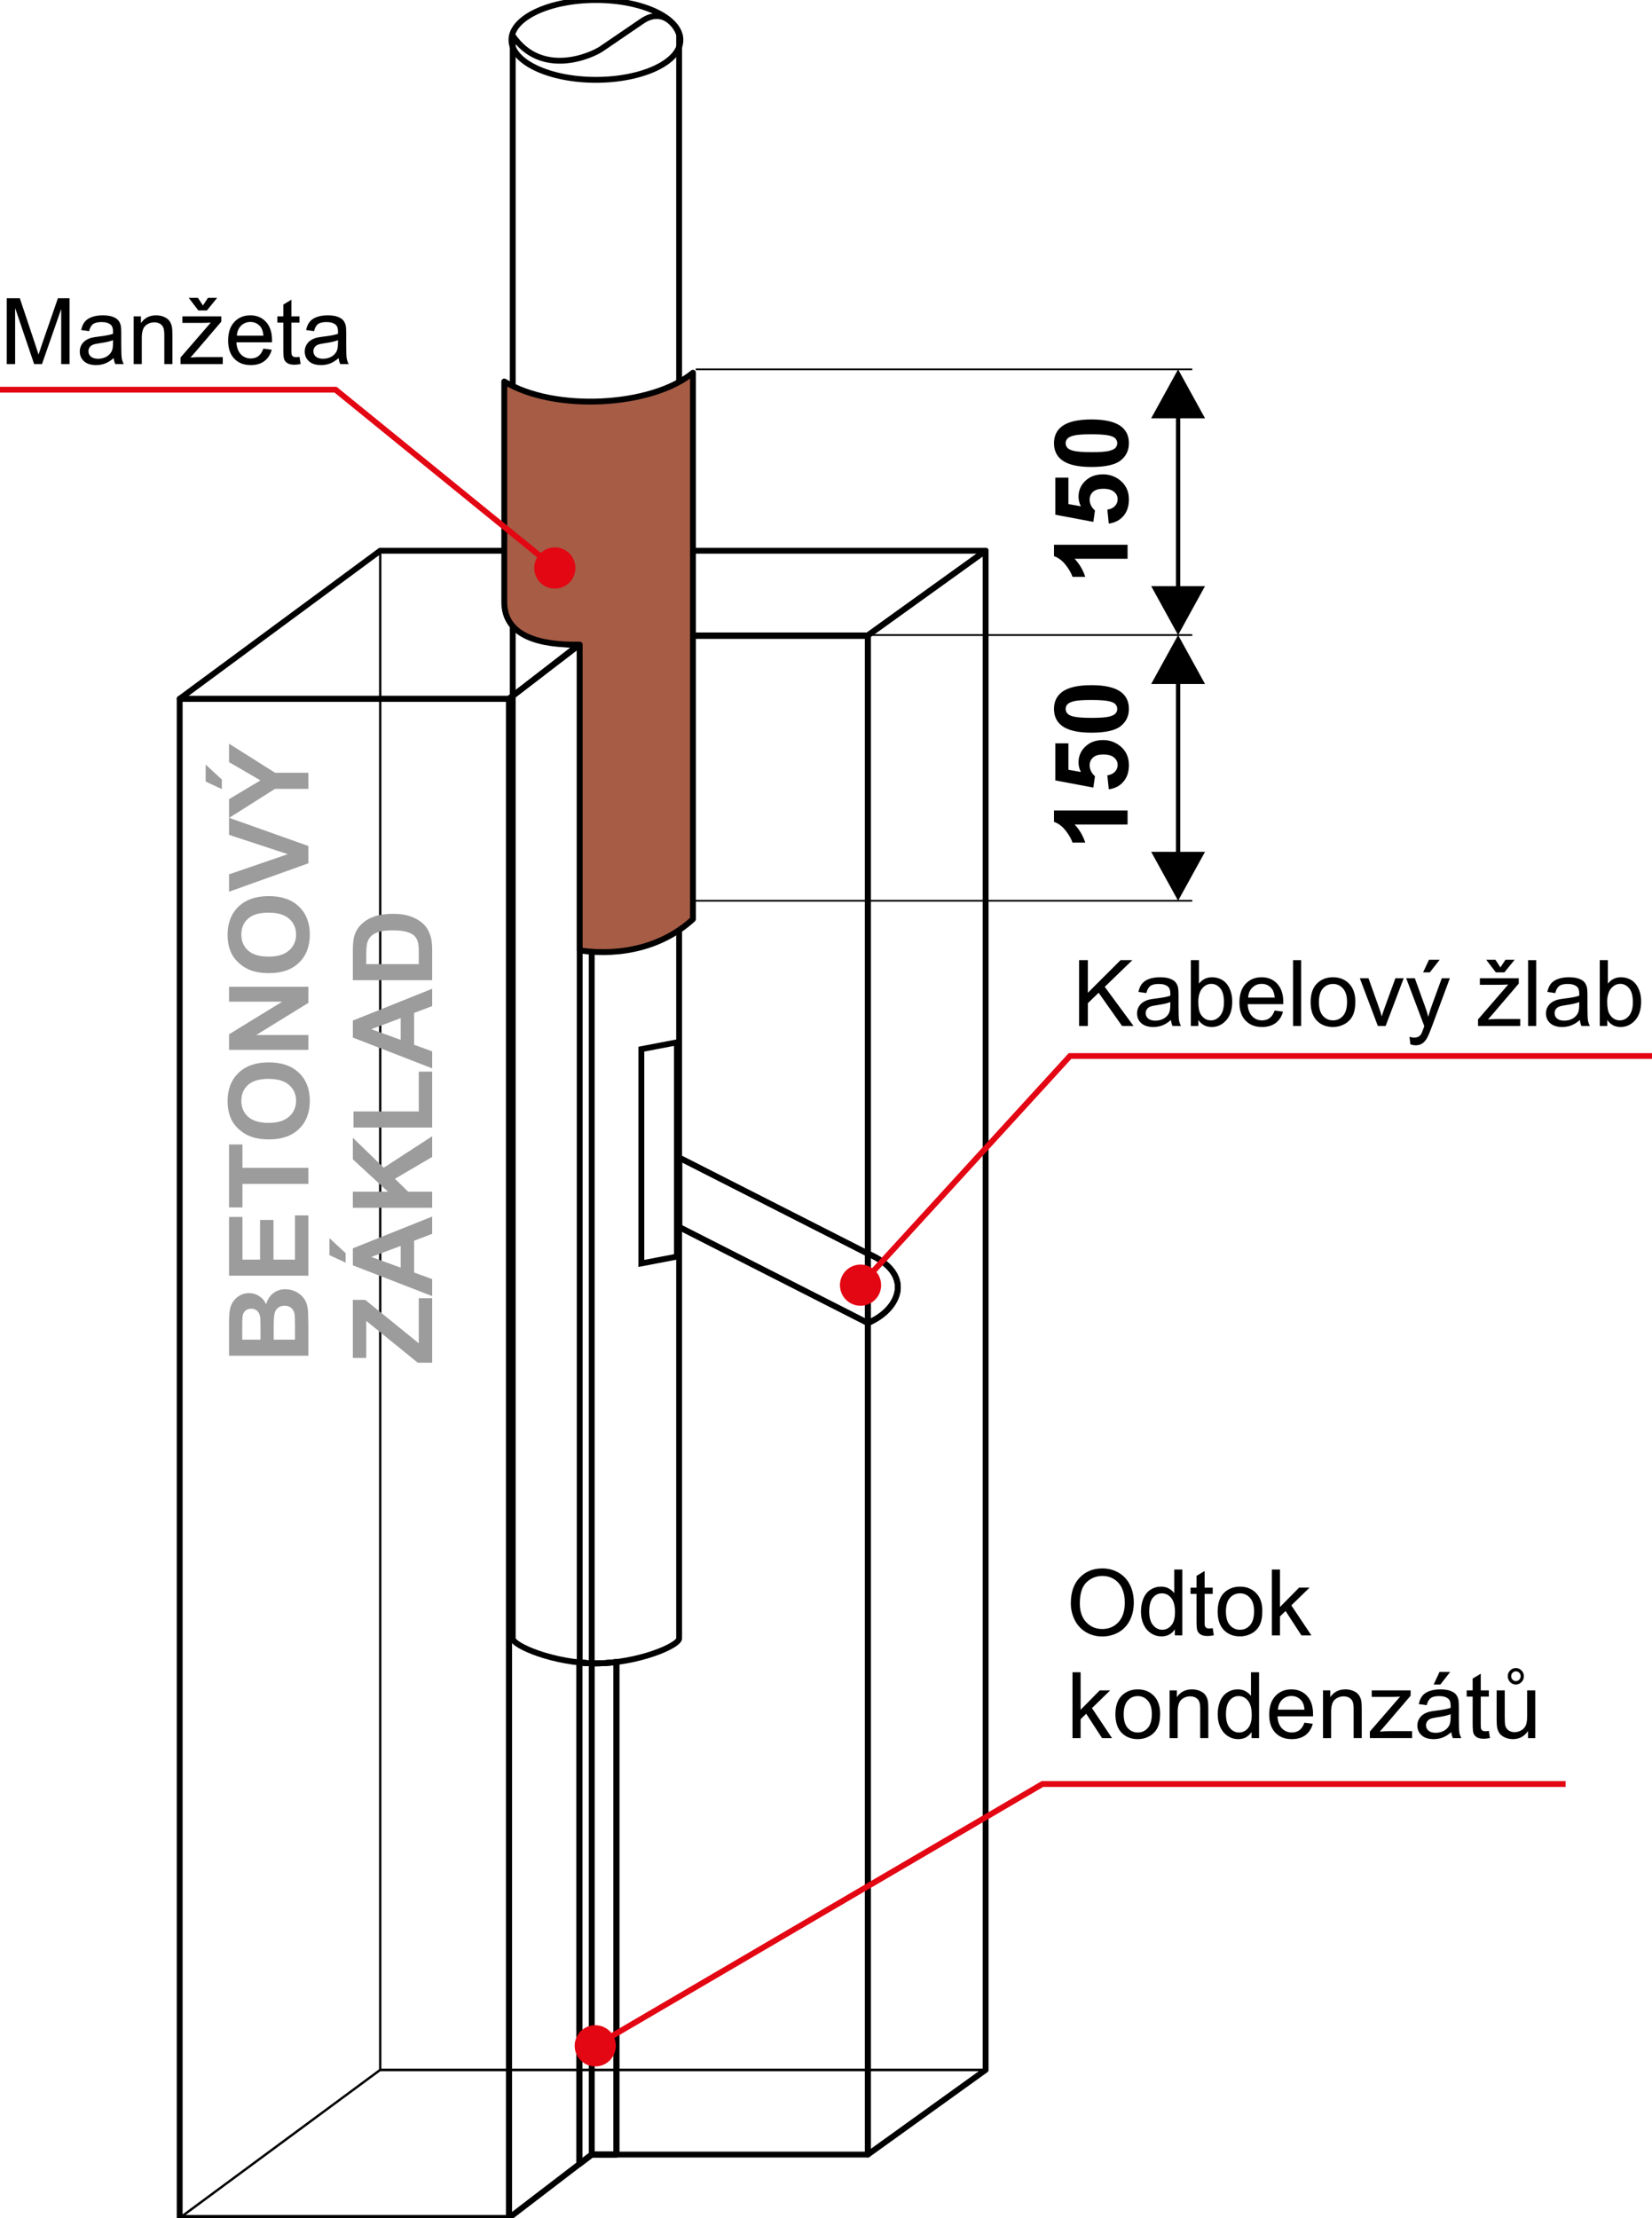<?xml version="1.0" encoding="utf-8"?>
<!-- Generator: Adobe Illustrator 16.0.0, SVG Export Plug-In . SVG Version: 6.00 Build 0)  -->
<!DOCTYPE svg PUBLIC "-//W3C//DTD SVG 1.1//EN" "http://www.w3.org/Graphics/SVG/1.1/DTD/svg11.dtd">
<svg version="1.1" id="Vrstva_1" xmlns="http://www.w3.org/2000/svg" xmlns:xlink="http://www.w3.org/1999/xlink" x="0px" y="0px"
	 width="400px" height="537px" viewBox="0 0 400 537" enable-background="new 0 0 400 537" xml:space="preserve">
<ellipse fill="none" stroke="#000000" stroke-width="1.417" stroke-linecap="round" stroke-linejoin="round" stroke-miterlimit="22.926" cx="144.294" cy="9.666" rx="20.457" ry="9.666"/>
<rect x="92.063" y="133.324" fill="none" stroke="#000000" stroke-width="0.567" stroke-linecap="round" stroke-linejoin="round" stroke-miterlimit="22.926" width="146.59" height="367.775"/>
<polygon fill="none" stroke="#000000" stroke-width="0.567" stroke-linecap="round" stroke-linejoin="round" stroke-miterlimit="22.926" points="
	92.063,501.1 238.653,501.1 210.131,521.604 143.271,521.604 123.238,536.947 43.507,536.947 "/>
<rect x="143.271" y="153.955" fill="none" stroke="#000000" stroke-width="1.417" stroke-linecap="round" stroke-linejoin="round" stroke-miterlimit="22.926" width="66.859" height="367.648"/>
<g>
	<defs>
		<path id="SVGID_1_" d="M124.148,8.643v388.001c0,1.777,10.073,6.039,20.146,6.039c10.074,0,20.146-4.262,20.146-6.039V8.643
			c0-1.307-3.409-7.315-8.969-3.526l-9.811,6.688C143.112,13.542,131.111,18.772,124.148,8.643"/>
	</defs>
	<clipPath id="SVGID_2_">
		<use xlink:href="#SVGID_1_"  overflow="visible"/>
	</clipPath>
</g>
<path fill="none" stroke="#000000" stroke-width="1.417" stroke-linecap="round" stroke-linejoin="round" stroke-miterlimit="22.926" d="
	M155.471,5.117l-9.811,6.688c-2.548,1.736-14.549,6.966-21.512-3.163v388.001c0,1.777,10.073,6.039,20.146,6.039
	c10.074,0,20.146-4.262,20.146-6.039V8.643C164.44,7.336,161.031,1.328,155.471,5.117z"/>
<polygon fill="none" stroke="#000000" stroke-width="1.417" stroke-miterlimit="22.926" points="163.899,252.343 155.294,253.99 
	155.294,305.863 163.899,304.215 "/>
<rect x="43.507" y="169.171" fill="none" stroke="#000000" stroke-width="1.417" stroke-linecap="round" stroke-linejoin="round" stroke-miterlimit="22.926" width="79.731" height="367.776"/>
<path fill="none" stroke="#000000" stroke-width="1.417" stroke-linecap="round" stroke-linejoin="round" stroke-miterlimit="22.926" d="
	M143.271,521.604V402.67c-0.976-0.027-1.948-0.092-2.909-0.189V156.055l-17.125,13.116v367.776L143.271,521.604z"/>
<path fill="none" stroke="#000000" stroke-width="1.417" stroke-linecap="round" stroke-linejoin="round" stroke-miterlimit="22.926" d="
	M140.294,523.885l2.978-2.281h5.988V402.365c-1.624,0.203-3.294,0.318-4.965,0.318c-1.342,0-2.683-0.074-4-0.209V523.885z"/>
<polygon fill="none" stroke="#000000" stroke-width="1.417" stroke-linecap="round" stroke-linejoin="round" stroke-miterlimit="22.926" points="
	210.131,521.604 238.653,501.1 238.653,133.324 210.131,153.826 "/>
<path fill="none" stroke="#000000" stroke-width="1.417" stroke-linecap="round" stroke-linejoin="round" stroke-miterlimit="22.926" d="
	M164.44,133.324h74.213l-28.522,20.501H164.44V133.324z M92.063,133.324h32.085v12.448c0,8.618,8.021,9.712,15.728,10.508
	l-16.638,12.891H43.507L92.063,133.324z"/>
<path fill="none" stroke="#000000" stroke-width="1.417" stroke-miterlimit="22.926" d="M164.455,280.262l45.676,23.225
	c11.366,4.863,7.834,13.514,0,16.803l-45.676-23.225V280.262z"/>
<path fill="none" stroke="#000000" stroke-width="1.417" stroke-linecap="round" stroke-linejoin="round" stroke-miterlimit="22.926" d="
	M140.294,523.885l2.978-2.281h5.988V402.365c-1.624,0.203-3.294,0.318-4.965,0.318c-1.342,0-2.683-0.074-4-0.209V523.885z"/>
<path fill="none" stroke="#000000" stroke-width="1.417" stroke-miterlimit="22.926" d="M164.455,280.262l45.676,23.225
	c11.366,4.863,7.834,13.514,0,16.803l-45.676-23.225V280.262z"/>
<path fill-rule="evenodd" clip-rule="evenodd" fill="#A65C45" d="M122.102,92.354c12.039,7.367,35.607,6.162,45.688-2.125v132.284
	c-7.087,6.527-17.1,9.054-27.427,7.583v-74.042c-9.486,0.203-18.261-1.973-18.261-10.282V92.354z"/>
<path fill="none" stroke="#000000" stroke-width="1.417" stroke-linecap="round" stroke-linejoin="round" stroke-miterlimit="22.926" d="
	M122.102,92.354c12.039,7.367,35.607,6.162,45.688-2.125v132.284c-7.087,6.527-17.1,9.054-27.427,7.583v-74.042
	c-9.486,0.203-18.261-1.973-18.261-10.282V92.354z"/>
<path fill="#E30613" d="M0,93.641h81.251v1.402H0V93.641z M81.251,93.641h0.25l0.192,0.157L81.251,93.641z M81.694,93.798
	l53.087,43.167l-0.884,1.088L80.81,94.886l0.442-1.245L81.694,93.798z M131.192,141.379l-0.195-0.167l-0.184-0.174l-0.172-0.182
	l-0.162-0.188l-0.152-0.194l-0.14-0.202l-0.13-0.207l-0.118-0.212l-0.109-0.218l-0.098-0.221l-0.086-0.225l-0.075-0.229
	l-0.064-0.232l-0.052-0.233l-0.042-0.237l-0.03-0.238l-0.02-0.238l-0.007-0.24l0.004-0.241l0.016-0.239l0.026-0.239l0.038-0.238
	l0.051-0.235l0.062-0.235l0.074-0.232l0.084-0.229l0.097-0.226l0.109-0.222l0.121-0.218l0.132-0.213l0.145-0.209l0.157-0.203
	l0.167-0.193l0.174-0.185l0.182-0.173l0.188-0.163l0.196-0.151l0.201-0.141l0.208-0.13l0.213-0.119l0.217-0.108l0.221-0.097
	l0.225-0.086l0.229-0.075l0.231-0.064l0.234-0.053l0.235-0.041l0.238-0.03l0.239-0.02l0.239-0.006l0.24,0.003l0.239,0.015
	l0.239,0.027l0.238,0.039l0.237,0.05l0.234,0.062l0.232,0.074l0.229,0.084l0.226,0.097l0.223,0.108l0.218,0.121l0.213,0.131
	l0.208,0.144l0.203,0.157l0.194,0.167l0.184,0.174l0.172,0.181l0.163,0.19l0.152,0.194l0.14,0.2l0.13,0.208l0.119,0.213l0.108,0.216
	l0.098,0.223l0.085,0.225l0.075,0.228l0.064,0.231l0.052,0.234l0.042,0.237l0.03,0.238l0.019,0.238l0.007,0.241l-0.003,0.239
	l-0.016,0.24l-0.027,0.238l-0.037,0.238l-0.051,0.237l-0.062,0.234l-0.073,0.233l-0.085,0.228l-0.097,0.226l-0.108,0.222
	l-0.121,0.219l-0.133,0.214l-0.144,0.208l-0.157,0.203l-0.167,0.194l-0.174,0.185l-0.183,0.173l-0.188,0.162l-0.196,0.152
	l-0.2,0.141l-0.208,0.129l-0.212,0.12l-0.218,0.107l-0.221,0.097l-0.225,0.087l-0.229,0.075l-0.231,0.064l-0.234,0.052l-0.235,0.042
	l-0.238,0.029l-0.239,0.019l-0.239,0.007l-0.241-0.003l-0.239-0.016l-0.239-0.027l-0.238-0.039l-0.237-0.049l-0.234-0.062
	l-0.232-0.074l-0.228-0.085l-0.226-0.096l-0.222-0.109l-0.219-0.121l-0.212-0.132l-0.208-0.145L131.192,141.379z"/>
<path d="M1.638,88.141V72.199H4.8l3.77,11.285c0.349,1.05,0.602,1.836,0.761,2.36c0.181-0.58,0.467-1.433,0.853-2.557l3.838-11.088
	h2.824v15.942h-2.027V74.805l-4.653,13.336h-1.9L3.665,74.56v13.582H1.638z"/>
<path d="M27.377,82.353c-0.711,0.29-1.781,0.534-3.206,0.734c-0.81,0.116-1.381,0.245-1.714,0.39
	c-0.333,0.145-0.59,0.355-0.771,0.63c-0.183,0.279-0.274,0.586-0.274,0.928c0,0.516,0.196,0.951,0.593,1.295
	c0.396,0.346,0.976,0.52,1.737,0.52c0.752,0,1.424-0.163,2.015-0.493c0.585-0.328,1.02-0.775,1.295-1.343
	c0.211-0.442,0.315-1.092,0.315-1.949L27.377,82.353z M27.533,86.694c-0.728,0.62-1.429,1.055-2.1,1.311
	c-0.671,0.255-1.393,0.382-2.164,0.382c-1.27,0-2.246-0.308-2.928-0.928c-0.682-0.616-1.024-1.406-1.024-2.368
	c0-0.564,0.129-1.08,0.385-1.547c0.26-0.467,0.598-0.838,1.013-1.12c0.419-0.283,0.887-0.498,1.41-0.643
	c0.387-0.101,0.969-0.197,1.745-0.294c1.581-0.186,2.75-0.412,3.496-0.671c0.007-0.267,0.011-0.438,0.011-0.509
	c0-0.793-0.186-1.354-0.557-1.68c-0.501-0.442-1.247-0.661-2.233-0.661c-0.924,0-1.606,0.163-2.045,0.485
	c-0.441,0.324-0.765,0.896-0.975,1.718l-1.916-0.267c0.175-0.82,0.46-1.483,0.861-1.988c0.4-0.505,0.98-0.891,1.736-1.166
	c0.754-0.271,1.633-0.408,2.629-0.408c0.987,0,1.792,0.116,2.412,0.349c0.615,0.233,1.071,0.523,1.361,0.876
	c0.289,0.353,0.493,0.797,0.612,1.336c0.063,0.333,0.096,0.935,0.096,1.8v2.597c0,1.814,0.041,2.962,0.123,3.447
	c0.078,0.487,0.242,0.951,0.479,1.396h-2.048C27.715,87.729,27.589,87.247,27.533,86.694z"/>
<path d="M32.369,88.141V76.585h1.759v1.641c0.846-1.258,2.07-1.886,3.67-1.886c0.698,0,1.336,0.127,1.918,0.375
	c0.583,0.248,1.021,0.579,1.311,0.983c0.289,0.405,0.493,0.887,0.608,1.444c0.07,0.362,0.108,0.998,0.108,1.902v7.096h-1.959V81.12
	c0-0.798-0.075-1.395-0.227-1.788c-0.151-0.394-0.423-0.709-0.808-0.947c-0.387-0.233-0.843-0.353-1.363-0.353
	c-0.831,0-1.547,0.263-2.152,0.795c-0.604,0.526-0.905,1.532-0.905,3.009v6.305H32.369z"/>
<path d="M49.138,73.958l1.214-1.848h2.227l-2.482,3.051h-2.072l-2.327-3.051h2.228L49.138,73.958z M43.716,88.141v-1.596
	l7.318-8.445c-0.831,0.043-1.562,0.066-2.194,0.066h-4.68v-1.582h9.419v1.288l-6.265,7.325l-1.198,1.363
	c0.88-0.075,1.703-0.112,2.471-0.112h5.348v1.692H43.716z"/>
<path d="M57.353,81.262h6.435c-0.086-0.973-0.333-1.7-0.738-2.187c-0.62-0.752-1.429-1.132-2.419-1.132
	c-0.897,0-1.651,0.301-2.264,0.902C57.758,79.447,57.421,80.252,57.353,81.262 M63.766,84.401l2.026,0.267
	c-0.315,1.177-0.906,2.092-1.766,2.742c-0.861,0.65-1.959,0.976-3.299,0.976c-1.685,0-3.021-0.52-4.008-1.558
	c-0.987-1.037-1.481-2.494-1.481-4.368c0-1.938,0.498-3.443,1.496-4.512c0.999-1.074,2.294-1.608,3.886-1.608
	c1.54,0,2.797,0.524,3.773,1.574c0.976,1.049,1.467,2.527,1.467,4.431c0,0.115-0.005,0.289-0.012,0.52h-8.605
	c0.075,1.266,0.43,2.237,1.076,2.909c0.642,0.673,1.447,1.01,2.409,1.01c0.715,0,1.329-0.189,1.833-0.568
	C63.068,85.837,63.469,85.232,63.766,84.401z"/>
<path d="M72.521,86.395l0.267,1.729c-0.55,0.115-1.044,0.174-1.474,0.174c-0.709,0-1.257-0.11-1.651-0.337
	c-0.389-0.227-0.665-0.52-0.824-0.888c-0.159-0.367-0.237-1.139-0.237-2.314v-6.657h-1.448v-1.515h1.448v-2.857l1.959-1.176v4.033
	h1.959v1.515h-1.959v6.768c0,0.561,0.033,0.92,0.104,1.08c0.066,0.159,0.178,0.285,0.333,0.381c0.156,0.093,0.378,0.142,0.668,0.142
	C71.881,86.472,72.168,86.446,72.521,86.395"/>
<path d="M81.846,82.353c-0.713,0.29-1.782,0.534-3.208,0.734c-0.809,0.116-1.38,0.245-1.714,0.39s-0.591,0.355-0.772,0.63
	c-0.183,0.279-0.274,0.586-0.274,0.928c0,0.516,0.196,0.951,0.593,1.295c0.397,0.346,0.976,0.52,1.737,0.52
	c0.752,0,1.425-0.163,2.015-0.493c0.586-0.328,1.02-0.775,1.295-1.343c0.211-0.442,0.315-1.092,0.315-1.949L81.846,82.353z
	 M82,86.694c-0.727,0.62-1.429,1.055-2.099,1.311c-0.672,0.255-1.393,0.382-2.164,0.382c-1.27,0-2.246-0.308-2.928-0.928
	c-0.683-0.616-1.024-1.406-1.024-2.368c0-0.564,0.129-1.08,0.385-1.547c0.261-0.467,0.598-0.838,1.014-1.12
	c0.419-0.283,0.887-0.498,1.411-0.643c0.386-0.101,0.968-0.197,1.743-0.294c1.582-0.186,2.751-0.412,3.496-0.671
	c0.007-0.267,0.012-0.438,0.012-0.509c0-0.793-0.186-1.354-0.557-1.68c-0.501-0.442-1.248-0.661-2.235-0.661
	c-0.924,0-1.606,0.163-2.045,0.485c-0.441,0.324-0.765,0.896-0.975,1.718l-1.916-0.267c0.175-0.82,0.46-1.483,0.861-1.988
	c0.401-0.505,0.979-0.891,1.737-1.166c0.754-0.271,1.633-0.408,2.627-0.408c0.987,0,1.792,0.116,2.413,0.349
	c0.615,0.233,1.072,0.523,1.361,0.876c0.289,0.353,0.493,0.797,0.612,1.336c0.063,0.333,0.097,0.935,0.097,1.8v2.597
	c0,1.814,0.04,2.962,0.122,3.447c0.079,0.487,0.241,0.951,0.479,1.396H82.38C82.183,87.729,82.056,87.247,82,86.694z"/>
<path fill="#E30613" d="M400,256.355H259.077v-1.402H400V256.355z M258.561,255.181l0.208-0.229h0.309L258.561,255.181z
	 M259.597,256.128L208.879,311.6l-1.034-0.945l50.716-55.473l0.517-0.229L259.597,256.128z M204.683,307.762l0.176-0.184
	l0.184-0.174l0.191-0.162l0.198-0.152l0.203-0.137l0.21-0.129l0.215-0.121l0.218-0.105l0.222-0.096l0.228-0.084l0.229-0.072
	l0.234-0.063l0.231-0.049l0.237-0.041l0.239-0.025l0.239-0.018l0.241-0.006l0.236,0.008l0.242,0.018l0.236,0.025l0.237,0.045
	l0.236,0.051l0.232,0.064l0.231,0.072l0.228,0.088l0.225,0.098l0.22,0.109l0.215,0.121l0.21,0.135l0.206,0.145l0.2,0.156
	l0.193,0.168l0.184,0.176l0.174,0.188l0.164,0.189l0.15,0.199l0.14,0.203l0.131,0.209l0.115,0.213l0.106,0.223l0.097,0.223
	l0.082,0.227l0.073,0.227l0.063,0.234l0.051,0.234l0.038,0.238l0.027,0.236l0.019,0.24l0.005,0.238l-0.007,0.24l-0.017,0.24
	l-0.029,0.238l-0.044,0.238l-0.051,0.234l-0.064,0.232l-0.073,0.23l-0.087,0.227l-0.099,0.225l-0.108,0.221l-0.121,0.215
	l-0.136,0.211l-0.143,0.205l-0.156,0.197l-0.17,0.193l-0.176,0.184l-0.184,0.174l-0.191,0.164l-0.197,0.15l-0.203,0.141
	l-0.211,0.127l-0.215,0.119l-0.217,0.105l-0.223,0.098l-0.228,0.082l-0.231,0.072l-0.232,0.063l-0.231,0.051l-0.236,0.041
	l-0.239,0.027l-0.239,0.016l-0.242,0.006l-0.236-0.008l-0.242-0.016l-0.236-0.029l-0.236-0.041l-0.237-0.051l-0.231-0.066
	l-0.232-0.074l-0.227-0.088l-0.225-0.096l-0.221-0.111l-0.215-0.121l-0.21-0.133l-0.205-0.145l-0.201-0.156l-0.193-0.168
	l-0.184-0.176l-0.174-0.186l-0.164-0.191l-0.149-0.199l-0.141-0.205l-0.13-0.209l-0.116-0.213l-0.106-0.221l-0.097-0.223
	l-0.082-0.227l-0.072-0.229l-0.063-0.232l-0.051-0.236l-0.038-0.236l-0.026-0.238l-0.02-0.238l-0.005-0.24l0.007-0.238l0.018-0.24
	l0.028-0.238l0.044-0.236l0.051-0.234l0.065-0.234l0.072-0.23l0.087-0.227l0.099-0.225l0.109-0.221l0.12-0.217l0.136-0.207
	l0.143-0.205l0.157-0.201L204.683,307.762z"/>
<polygon points="261.288,248.384 261.288,232.442 263.402,232.442 263.402,240.346 271.319,232.442 274.18,232.442 267.492,238.906 
	274.47,248.384 271.687,248.384 266.012,240.338 263.402,242.862 263.402,248.384 "/>
<path d="M283.375,242.594c-0.713,0.29-1.783,0.535-3.209,0.736c-0.807,0.115-1.379,0.245-1.713,0.389
	c-0.333,0.145-0.592,0.356-0.771,0.632c-0.184,0.278-0.275,0.586-0.275,0.928c0,0.515,0.196,0.95,0.595,1.295
	c0.396,0.346,0.976,0.52,1.734,0.52c0.754,0,1.426-0.163,2.015-0.494c0.587-0.326,1.022-0.775,1.295-1.343
	c0.213-0.442,0.316-1.091,0.316-1.948L283.375,242.594z M283.529,246.937c-0.728,0.62-1.431,1.053-2.1,1.31
	c-0.672,0.256-1.394,0.383-2.162,0.383c-1.271,0-2.247-0.309-2.928-0.928c-0.684-0.616-1.024-1.407-1.024-2.368
	c0-0.564,0.128-1.081,0.384-1.547c0.261-0.467,0.597-0.839,1.013-1.121c0.42-0.283,0.889-0.498,1.41-0.643
	c0.387-0.1,0.969-0.196,1.745-0.292c1.58-0.186,2.749-0.412,3.495-0.671c0.008-0.267,0.013-0.438,0.013-0.509
	c0-0.795-0.187-1.354-0.556-1.681c-0.503-0.442-1.249-0.661-2.237-0.661c-0.923,0-1.604,0.163-2.044,0.487
	c-0.439,0.323-0.764,0.894-0.977,1.718l-1.913-0.267c0.174-0.82,0.459-1.484,0.86-1.989c0.4-0.505,0.98-0.89,1.734-1.165
	c0.756-0.271,1.636-0.408,2.629-0.408c0.988,0,1.792,0.115,2.413,0.349c0.616,0.233,1.07,0.523,1.36,0.875
	c0.29,0.352,0.493,0.797,0.613,1.336c0.063,0.333,0.097,0.935,0.097,1.798v2.599c0,1.814,0.039,2.96,0.121,3.447
	c0.08,0.486,0.241,0.95,0.48,1.396h-2.049C283.713,247.972,283.585,247.49,283.529,246.937z"/>
<path d="M290.146,242.52c0,1.381,0.188,2.378,0.563,2.995c0.615,1.006,1.449,1.51,2.498,1.51c0.857,0,1.594-0.371,2.215-1.113
	c0.623-0.743,0.936-1.848,0.936-3.318c0-1.505-0.298-2.617-0.895-3.332c-0.599-0.716-1.321-1.076-2.167-1.076
	c-0.857,0-1.597,0.371-2.215,1.112C290.458,240.042,290.146,241.114,290.146,242.52 M290.168,248.384h-1.826v-15.942h1.962v5.688
	c0.826-1.032,1.88-1.547,3.165-1.547c0.708,0,1.382,0.141,2.018,0.426c0.635,0.285,1.154,0.69,1.565,1.207
	c0.408,0.519,0.731,1.143,0.961,1.874c0.234,0.727,0.351,1.51,0.351,2.341c0,1.975-0.49,3.503-1.469,4.58
	c-0.979,1.08-2.15,1.619-3.521,1.619c-1.36,0-2.431-0.568-3.206-1.7V248.384z"/>
<path d="M302.219,241.503h6.432c-0.082-0.971-0.333-1.7-0.737-2.185c-0.62-0.754-1.428-1.132-2.418-1.132
	c-0.898,0-1.652,0.301-2.267,0.901C302.62,239.69,302.284,240.494,302.219,241.503 M308.631,244.643l2.024,0.267
	c-0.313,1.176-0.903,2.093-1.766,2.743s-1.96,0.976-3.298,0.976c-1.687,0-3.022-0.521-4.011-1.558
	c-0.985-1.037-1.479-2.495-1.479-4.37c0-1.936,0.498-3.443,1.493-4.512c1-1.073,2.295-1.606,3.888-1.606
	c1.538,0,2.797,0.523,3.773,1.573c0.976,1.051,1.467,2.527,1.467,4.431c0,0.115-0.005,0.29-0.01,0.52h-8.608
	c0.075,1.266,0.433,2.238,1.075,2.91c0.643,0.671,1.449,1.009,2.411,1.009c0.715,0,1.329-0.188,1.831-0.567
	C307.931,246.079,308.331,245.474,308.631,244.643z"/>
<rect x="313.086" y="232.442" width="1.959" height="15.942"/>
<path d="M319.348,242.609c0,1.476,0.322,2.583,0.967,3.313c0.65,0.734,1.464,1.102,2.445,1.102c0.974,0,1.782-0.368,2.43-1.105
	c0.648-0.738,0.972-1.863,0.972-3.374c0-1.424-0.328-2.504-0.976-3.235c-0.652-0.734-1.46-1.103-2.426-1.103
	c-0.981,0-1.795,0.365-2.445,1.096C319.67,240.034,319.348,241.136,319.348,242.609 M317.343,242.606
	c0-2.135,0.595-3.715,1.785-4.743c0.991-0.854,2.204-1.28,3.632-1.28c1.585,0,2.885,0.52,3.895,1.558
	c1.005,1.035,1.51,2.472,1.51,4.3c0,1.486-0.223,2.65-0.669,3.5c-0.445,0.851-1.093,1.511-1.947,1.982
	c-0.851,0.471-1.781,0.706-2.788,0.706c-1.619,0-2.924-0.516-3.922-1.552C317.841,246.042,317.343,244.551,317.343,242.606z"/>
<path d="M333.619,248.384l-4.36-11.556h2.097l2.469,6.92c0.271,0.746,0.518,1.521,0.744,2.327c0.174-0.609,0.416-1.34,0.729-2.196
	l2.571-7.051h2.01l-4.375,11.556H333.619z"/>
<path d="M344.575,235.403l1.426-3.05h2.585l-2.382,3.05H344.575z M341.505,252.825l-0.225-1.811
	c0.433,0.115,0.802,0.175,1.121,0.175c0.439,0,0.787-0.075,1.048-0.22c0.262-0.145,0.479-0.349,0.646-0.609
	c0.123-0.197,0.321-0.682,0.597-1.461c0.039-0.107,0.092-0.267,0.174-0.479l-4.385-11.593h2.095l2.411,6.671
	c0.314,0.842,0.594,1.732,0.841,2.669c0.227-0.88,0.493-1.748,0.807-2.602l2.464-6.738h1.955l-4.368,11.756
	c-0.471,1.265-0.838,2.133-1.102,2.612c-0.351,0.643-0.751,1.114-1.198,1.415c-0.452,0.301-0.993,0.449-1.616,0.449
	C342.392,253.06,341.969,252.981,341.505,252.825z"/>
<path d="M363.299,234.201l1.213-1.848h2.228l-2.483,3.05h-2.07l-2.327-3.05h2.228L363.299,234.201z M357.878,248.384v-1.596
	l7.315-8.446c-0.831,0.044-1.561,0.066-2.191,0.066h-4.68v-1.58h9.417v1.288l-6.262,7.325l-1.198,1.361
	c0.879-0.074,1.701-0.111,2.469-0.111h5.35v1.692H357.878z"/>
<rect x="370.001" y="232.442" width="1.957" height="15.942"/>
<path d="M382.385,242.594c-0.715,0.29-1.782,0.535-3.208,0.736c-0.807,0.115-1.38,0.245-1.716,0.389
	c-0.333,0.145-0.589,0.356-0.771,0.632c-0.181,0.278-0.272,0.586-0.272,0.928c0,0.515,0.195,0.95,0.592,1.295
	c0.398,0.346,0.976,0.52,1.737,0.52c0.753,0,1.425-0.163,2.015-0.494c0.587-0.326,1.02-0.775,1.295-1.343
	c0.213-0.442,0.316-1.091,0.316-1.948L382.385,242.594z M382.54,246.937c-0.728,0.62-1.431,1.053-2.103,1.31
	c-0.671,0.256-1.392,0.383-2.162,0.383c-1.269,0-2.244-0.309-2.928-0.928c-0.684-0.616-1.024-1.407-1.024-2.368
	c0-0.564,0.13-1.081,0.387-1.547c0.258-0.467,0.597-0.839,1.012-1.121c0.421-0.283,0.89-0.498,1.411-0.643
	c0.387-0.1,0.969-0.196,1.744-0.292c1.58-0.186,2.75-0.412,3.496-0.671c0.007-0.267,0.012-0.438,0.012-0.509
	c0-0.795-0.188-1.354-0.558-1.681c-0.5-0.442-1.247-0.661-2.235-0.661c-0.923,0-1.606,0.163-2.043,0.487
	c-0.442,0.323-0.764,0.894-0.977,1.718l-1.913-0.267c0.174-0.82,0.459-1.484,0.859-1.989c0.401-0.505,0.981-0.89,1.735-1.165
	c0.754-0.271,1.633-0.408,2.628-0.408c0.988,0,1.793,0.115,2.411,0.349c0.619,0.233,1.073,0.523,1.363,0.875
	c0.289,0.352,0.492,0.797,0.613,1.336c0.063,0.333,0.097,0.935,0.097,1.798v2.599c0,1.814,0.038,2.96,0.121,3.447
	c0.077,0.486,0.241,0.95,0.478,1.396h-2.048C382.721,247.972,382.596,247.49,382.54,246.937z"/>
<path d="M389.154,242.52c0,1.381,0.188,2.378,0.565,2.995c0.616,1.006,1.447,1.51,2.498,1.51c0.855,0,1.595-0.371,2.213-1.113
	c0.624-0.743,0.938-1.848,0.938-3.318c0-1.505-0.297-2.617-0.894-3.332c-0.6-0.716-1.321-1.076-2.17-1.076
	c-0.855,0-1.594,0.371-2.213,1.112C389.469,240.042,389.154,241.114,389.154,242.52 M389.179,248.384h-1.826v-15.942h1.959v5.688
	c0.829-1.032,1.882-1.547,3.167-1.547c0.706,0,1.383,0.141,2.016,0.426c0.638,0.285,1.154,0.69,1.567,1.207
	c0.408,0.519,0.732,1.143,0.962,1.874c0.234,0.727,0.348,1.51,0.348,2.341c0,1.975-0.49,3.503-1.467,4.58
	c-0.979,1.08-2.149,1.619-3.522,1.619c-1.359,0-2.43-0.568-3.203-1.7V248.384z"/>
<path fill="#E30613" d="M379.09,432.596H252.393v-1.404H379.09V432.596z M252.04,431.289l0.164-0.098h0.188L252.04,431.289z
	 M252.748,432.502l-108.263,63.379l-0.709-1.209l108.264-63.383l0.353-0.098L252.748,432.502z M141.612,490.973l0.223-0.125
	l0.229-0.111l0.229-0.098l0.234-0.086l0.235-0.072l0.238-0.061l0.239-0.051l0.24-0.037l0.242-0.023l0.242-0.016l0.24-0.002
	l0.24,0.01l0.239,0.023l0.238,0.029l0.236,0.047l0.233,0.055l0.231,0.066l0.227,0.076l0.222,0.088l0.22,0.098l0.215,0.109
	l0.209,0.119l0.204,0.131l0.198,0.139l0.191,0.15l0.186,0.16l0.178,0.17l0.169,0.18l0.162,0.191l0.153,0.197l0.145,0.209
	l0.135,0.217l0.123,0.225l0.111,0.229l0.099,0.23l0.084,0.234l0.074,0.236l0.062,0.236l0.05,0.242l0.036,0.238l0.025,0.242
	l0.013,0.24l0.001,0.24l-0.009,0.242l-0.022,0.24l-0.033,0.238l-0.043,0.234l-0.056,0.234l-0.066,0.229l-0.077,0.225l-0.087,0.227
	l-0.099,0.219l-0.109,0.213l-0.12,0.211l-0.129,0.205l-0.14,0.197l-0.151,0.191l-0.159,0.186l-0.169,0.176l-0.18,0.17l-0.189,0.162
	l-0.198,0.154l-0.209,0.143l-0.217,0.135l-0.224,0.123l-0.229,0.111l-0.229,0.098l-0.234,0.086l-0.235,0.072l-0.238,0.064
	l-0.239,0.047l-0.241,0.039l-0.241,0.023l-0.242,0.014l-0.241,0.002l-0.24-0.01l-0.239-0.021l-0.238-0.031l-0.235-0.045
	l-0.233-0.055l-0.23-0.068l-0.227-0.074l-0.223-0.088l-0.22-0.1l-0.215-0.107l-0.209-0.121l-0.204-0.131l-0.198-0.139l-0.191-0.15
	l-0.185-0.16l-0.177-0.168l-0.17-0.182l-0.162-0.188l-0.153-0.201l-0.145-0.209l-0.135-0.217l-0.123-0.223l-0.111-0.229l-0.098-0.23
	l-0.086-0.236l-0.074-0.236l-0.062-0.236l-0.048-0.24l-0.037-0.238l-0.025-0.242l-0.014-0.242l-0.001-0.24l0.01-0.242l0.021-0.236
	l0.033-0.24l0.045-0.234l0.054-0.234l0.066-0.229l0.077-0.227l0.088-0.227l0.098-0.219l0.109-0.213l0.12-0.207l0.13-0.205
	l0.139-0.199l0.151-0.191l0.159-0.186l0.17-0.176l0.179-0.17l0.19-0.164l0.198-0.152l0.209-0.143L141.612,490.973z"/>
<path d="M261.46,388.189c0,1.918,0.515,3.43,1.546,4.531s2.326,1.652,3.888,1.652c1.587,0,2.889-0.555,3.918-1.666
	c1.024-1.117,1.537-2.697,1.537-4.746c0-1.295-0.223-2.426-0.657-3.391c-0.439-0.963-1.083-1.713-1.924-2.246
	c-0.845-0.527-1.792-0.797-2.843-0.797c-1.491,0-2.776,0.512-3.852,1.537C261.998,384.088,261.46,385.797,261.46,388.189
	 M259.278,388.152c0-2.643,0.71-4.713,2.133-6.209c1.421-1.496,3.255-2.24,5.501-2.24c1.474,0,2.801,0.354,3.981,1.055
	c1.185,0.699,2.083,1.682,2.704,2.938c0.621,1.254,0.93,2.68,0.93,4.271c0,1.613-0.323,3.061-0.979,4.334
	c-0.654,1.275-1.577,2.242-2.771,2.895c-1.198,0.656-2.491,0.982-3.876,0.982c-1.502,0-2.841-0.365-4.024-1.084
	c-1.182-0.725-2.078-1.713-2.687-2.967C259.582,390.875,259.278,389.551,259.278,388.152z"/>
<path d="M278.265,390.148c0,1.475,0.312,2.58,0.94,3.309c0.623,0.732,1.362,1.096,2.213,1.096c0.855,0,1.582-0.348,2.184-1.045
	c0.6-0.699,0.899-1.764,0.899-3.195c0-1.572-0.305-2.732-0.919-3.473c-0.608-0.736-1.362-1.104-2.256-1.104
	c-0.87,0-1.6,0.354-2.185,1.061C278.558,387.508,278.265,388.623,278.265,390.148 M284.457,395.91v-1.465
	c-0.734,1.141-1.807,1.711-3.23,1.711c-0.92,0-1.766-0.252-2.534-0.762c-0.772-0.504-1.37-1.213-1.797-2.117
	c-0.423-0.91-0.634-1.953-0.634-3.133c0-1.148,0.193-2.193,0.575-3.131c0.387-0.938,0.962-1.656,1.73-2.154
	c0.763-0.5,1.623-0.748,2.57-0.748c0.698,0,1.319,0.148,1.86,0.441s0.98,0.678,1.324,1.15v-5.734h1.959v15.941H284.457z"/>
<path d="M293.633,394.166l0.266,1.727c-0.548,0.113-1.041,0.174-1.474,0.174c-0.708,0-1.256-0.111-1.65-0.336
	c-0.389-0.227-0.664-0.521-0.823-0.889c-0.16-0.367-0.237-1.141-0.237-2.314v-6.658h-1.449v-1.512h1.449v-2.859l1.96-1.176v4.035
	h1.959v1.512h-1.959v6.77c0,0.561,0.031,0.92,0.104,1.08c0.067,0.16,0.179,0.285,0.333,0.381c0.155,0.096,0.377,0.143,0.667,0.143
	C292.995,394.242,293.28,394.217,293.633,394.166"/>
<path d="M296.834,390.137c0,1.479,0.323,2.584,0.969,3.314c0.65,0.734,1.462,1.102,2.445,1.102c0.974,0,1.782-0.367,2.43-1.107
	c0.647-0.736,0.972-1.859,0.972-3.373c0-1.424-0.329-2.502-0.977-3.234c-0.651-0.734-1.459-1.102-2.425-1.102
	c-0.983,0-1.795,0.365-2.445,1.094C297.157,387.561,296.834,388.662,296.834,390.137 M294.831,390.133
	c0-2.133,0.595-3.713,1.783-4.742c0.993-0.854,2.206-1.279,3.634-1.279c1.584,0,2.885,0.518,3.895,1.561
	c1.005,1.033,1.507,2.469,1.507,4.299c0,1.484-0.222,2.648-0.667,3.5c-0.444,0.85-1.094,1.51-1.946,1.98
	c-0.851,0.471-1.781,0.705-2.788,0.705c-1.619,0-2.924-0.518-3.922-1.551C295.329,393.57,294.831,392.078,294.831,390.133z"/>
<polygon points="307.954,395.91 307.954,379.969 309.916,379.969 309.916,389.049 314.545,384.357 317.077,384.357 312.671,388.648 
	317.521,395.91 315.11,395.91 311.274,390.008 309.916,391.33 309.916,395.91 "/>
<polygon points="259.684,420.785 259.684,404.844 261.646,404.844 261.646,413.924 266.274,409.23 268.807,409.23 264.399,413.521 
	269.251,420.785 266.84,420.785 263.004,414.881 261.646,416.203 261.646,420.785 "/>
<path d="M272.078,415.01c0,1.479,0.323,2.586,0.971,3.314c0.647,0.734,1.462,1.102,2.445,1.102c0.971,0,1.783-0.367,2.43-1.105
	c0.646-0.736,0.97-1.861,0.97-3.373c0-1.426-0.326-2.502-0.977-3.234c-0.649-0.734-1.459-1.104-2.423-1.104
	c-0.983,0-1.798,0.367-2.445,1.096C272.401,412.436,272.078,413.537,272.078,415.01 M270.077,415.008
	c0-2.133,0.592-3.713,1.783-4.742c0.99-0.855,2.203-1.281,3.634-1.281c1.585,0,2.885,0.52,3.895,1.559
	c1.005,1.037,1.507,2.473,1.507,4.301c0,1.486-0.222,2.65-0.666,3.5c-0.445,0.852-1.095,1.51-1.947,1.982
	c-0.851,0.471-1.783,0.705-2.788,0.705c-1.619,0-2.924-0.518-3.924-1.551C270.572,418.443,270.077,416.953,270.077,415.008z"/>
<path d="M283.193,420.785V409.23h1.759v1.639c0.846-1.256,2.07-1.885,3.67-1.885c0.698,0,1.336,0.127,1.918,0.375
	c0.585,0.248,1.02,0.578,1.31,0.982c0.29,0.406,0.495,0.887,0.609,1.445c0.072,0.363,0.108,0.998,0.108,1.904v7.094h-1.959v-7.021
	c0-0.797-0.075-1.396-0.228-1.787c-0.149-0.395-0.423-0.711-0.807-0.947c-0.387-0.232-0.844-0.354-1.363-0.354
	c-0.831,0-1.548,0.266-2.152,0.795c-0.606,0.527-0.906,1.535-0.906,3.008v6.307H283.193z"/>
<path d="M296.846,415.021c0,1.477,0.312,2.578,0.938,3.311c0.623,0.732,1.363,1.094,2.213,1.094c0.855,0,1.585-0.348,2.187-1.045
	c0.597-0.699,0.896-1.762,0.896-3.197c0-1.57-0.305-2.729-0.916-3.469c-0.608-0.736-1.362-1.105-2.256-1.105
	c-0.872,0-1.6,0.352-2.187,1.063C297.139,412.379,296.846,413.498,296.846,415.021 M303.036,420.785v-1.465
	c-0.732,1.139-1.808,1.711-3.229,1.711c-0.92,0-1.769-0.254-2.536-0.762c-0.771-0.504-1.367-1.215-1.795-2.119
	c-0.423-0.908-0.636-1.951-0.636-3.131c0-1.152,0.193-2.193,0.575-3.133c0.387-0.936,0.961-1.654,1.729-2.152
	c0.764-0.5,1.626-0.75,2.573-0.75c0.698,0,1.316,0.15,1.857,0.439c0.541,0.295,0.983,0.682,1.324,1.152v-5.732h1.962v15.941H303.036
	z"/>
<path d="M309.429,413.904h6.436c-0.087-0.971-0.333-1.699-0.739-2.184c-0.618-0.754-1.43-1.131-2.418-1.131
	c-0.899,0-1.652,0.299-2.264,0.898C309.834,412.092,309.496,412.896,309.429,413.904 M315.84,417.045l2.027,0.266
	c-0.316,1.18-0.906,2.094-1.766,2.744c-0.86,0.65-1.96,0.977-3.301,0.977c-1.682,0-3.02-0.521-4.006-1.559
	c-0.987-1.037-1.48-2.496-1.48-4.371c0-1.936,0.498-3.439,1.495-4.51c0.998-1.072,2.293-1.607,3.885-1.607
	c1.542,0,2.798,0.521,3.774,1.574c0.976,1.051,1.466,2.525,1.466,4.43c0,0.113-0.002,0.291-0.012,0.52h-8.605
	c0.074,1.266,0.43,2.238,1.077,2.908c0.643,0.672,1.447,1.01,2.406,1.01c0.718,0,1.329-0.188,1.836-0.564
	C315.145,418.48,315.546,417.875,315.84,417.045z"/>
<path d="M320.344,420.785V409.23h1.759v1.639c0.846-1.256,2.07-1.885,3.67-1.885c0.698,0,1.336,0.127,1.918,0.375
	s1.021,0.578,1.31,0.982c0.29,0.406,0.495,0.887,0.608,1.445c0.07,0.363,0.109,0.998,0.109,1.904v7.094h-1.962v-7.021
	c0-0.797-0.072-1.396-0.225-1.787c-0.152-0.395-0.423-0.711-0.81-0.947c-0.387-0.232-0.841-0.354-1.362-0.354
	c-0.831,0-1.547,0.266-2.15,0.795c-0.606,0.527-0.906,1.535-0.906,3.008v6.307H320.344z"/>
<path d="M331.688,420.785v-1.596l7.32-8.445c-0.831,0.043-1.563,0.066-2.193,0.066h-4.68v-1.58h9.417v1.287l-6.264,7.324
	l-1.199,1.363c0.88-0.072,1.706-0.111,2.475-0.111h5.344v1.691H331.688z"/>
<path d="M347.132,407.807l1.425-3.053h2.583l-2.382,3.053H347.132z M351.251,414.996c-0.713,0.289-1.78,0.535-3.206,0.734
	c-0.81,0.115-1.382,0.246-1.716,0.391c-0.333,0.146-0.589,0.355-0.772,0.631c-0.179,0.277-0.273,0.588-0.273,0.928
	c0,0.516,0.196,0.949,0.595,1.295c0.396,0.346,0.976,0.52,1.737,0.52c0.753,0,1.425-0.164,2.015-0.492
	c0.584-0.328,1.02-0.779,1.295-1.344c0.21-0.445,0.313-1.092,0.313-1.949L351.251,414.996z M351.408,419.34
	c-0.73,0.619-1.431,1.053-2.103,1.309c-0.671,0.256-1.392,0.383-2.164,0.383c-1.267,0-2.245-0.311-2.926-0.928
	c-0.684-0.617-1.027-1.406-1.027-2.367c0-0.566,0.131-1.084,0.387-1.547c0.261-0.469,0.6-0.842,1.015-1.121
	c0.421-0.285,0.887-0.498,1.411-0.643c0.384-0.102,0.966-0.197,1.744-0.295c1.58-0.184,2.749-0.41,3.493-0.672
	c0.01-0.266,0.013-0.438,0.013-0.508c0-0.795-0.187-1.352-0.559-1.682c-0.5-0.441-1.246-0.66-2.232-0.66
	c-0.923,0-1.606,0.164-2.044,0.486c-0.441,0.324-0.766,0.895-0.976,1.719l-1.916-0.268c0.174-0.82,0.462-1.484,0.862-1.988
	c0.398-0.506,0.979-0.893,1.735-1.166c0.753-0.27,1.633-0.408,2.628-0.408c0.986,0,1.793,0.117,2.411,0.348
	c0.616,0.234,1.073,0.525,1.362,0.877c0.29,0.352,0.493,0.799,0.614,1.336c0.063,0.334,0.094,0.936,0.094,1.799v2.6
	c0,1.814,0.041,2.961,0.124,3.447c0.077,0.486,0.241,0.949,0.478,1.395h-2.048C351.587,420.373,351.461,419.891,351.408,419.34z"/>
<path d="M360.494,419.037l0.269,1.73c-0.551,0.113-1.044,0.174-1.474,0.174c-0.711,0-1.259-0.111-1.653-0.338
	c-0.389-0.225-0.661-0.52-0.823-0.887c-0.157-0.367-0.237-1.141-0.237-2.314v-6.658h-1.447v-1.514h1.447v-2.859l1.96-1.174v4.033
	h1.959v1.514h-1.959v6.77c0,0.561,0.033,0.918,0.104,1.076c0.065,0.16,0.179,0.289,0.333,0.385c0.157,0.094,0.38,0.141,0.67,0.141
	C359.856,419.115,360.142,419.088,360.494,419.037"/>
<path d="M365.901,405.777c0,0.342,0.113,0.625,0.341,0.859c0.227,0.229,0.492,0.344,0.807,0.344c0.309,0,0.577-0.115,0.805-0.344
	c0.225-0.234,0.34-0.512,0.34-0.836c0-0.326-0.11-0.602-0.333-0.836c-0.228-0.227-0.493-0.344-0.812-0.344
	c-0.314,0-0.58,0.117-0.807,0.342C366.015,405.188,365.901,405.463,365.901,405.777 M365.077,405.768
	c0-0.531,0.193-0.986,0.58-1.373c0.387-0.381,0.841-0.574,1.367-0.574c0.536,0,0.99,0.193,1.372,0.582
	c0.385,0.389,0.575,0.857,0.575,1.408c0,0.561-0.19,1.033-0.575,1.416c-0.382,0.387-0.833,0.58-1.36,0.58
	c-0.543,0-1.002-0.193-1.384-0.586C365.271,406.832,365.077,406.35,365.077,405.768z M369.977,420.785v-1.717
	c-0.898,1.311-2.116,1.963-3.657,1.963c-0.677,0-1.314-0.131-1.904-0.393c-0.589-0.26-1.026-0.588-1.312-0.98
	c-0.287-0.398-0.485-0.879-0.602-1.451c-0.077-0.387-0.118-0.996-0.118-1.826v-7.15h1.959v6.393c0,1.02,0.039,1.711,0.118,2.064
	c0.123,0.518,0.382,0.916,0.783,1.211c0.398,0.291,0.887,0.441,1.474,0.441s1.136-0.15,1.647-0.449
	c0.51-0.303,0.877-0.715,1.09-1.23c0.213-0.514,0.318-1.268,0.318-2.254v-6.176h1.962v11.555H369.977z"/>
<path fill="#9D9C9C" d="M66.271,324.32h5.151v-3.598c0-1.393-0.04-2.283-0.116-2.66c-0.107-0.574-0.362-1.045-0.77-1.408
	c-0.406-0.361-0.952-0.543-1.637-0.543c-0.581,0-1.068,0.135-1.471,0.418c-0.402,0.277-0.697,0.684-0.881,1.213
	c-0.182,0.529-0.276,1.676-0.276,3.443V324.32z M58.65,324.32h4.427v-2.541c0-1.508-0.023-2.445-0.067-2.813
	c-0.076-0.662-0.305-1.184-0.685-1.566c-0.379-0.379-0.876-0.566-1.493-0.566c-0.594,0-1.073,0.166-1.443,0.49
	c-0.372,0.328-0.596,0.816-0.672,1.459c-0.044,0.385-0.066,1.488-0.066,3.311V324.32z M55.458,328.211v-7.684
	c0-1.527,0.062-2.658,0.187-3.402c0.13-0.754,0.394-1.42,0.792-2.01c0.402-0.59,0.935-1.082,1.6-1.473
	c0.667-0.395,1.418-0.592,2.246-0.592c0.894,0,1.722,0.24,2.468,0.725c0.751,0.482,1.315,1.141,1.686,1.969
	c0.344-1.17,0.925-2.063,1.748-2.693c0.824-0.627,1.789-0.941,2.903-0.941c0.877,0,1.726,0.203,2.554,0.609
	c0.828,0.408,1.488,0.963,1.985,1.668c0.493,0.705,0.796,1.57,0.912,2.604c0.068,0.643,0.112,2.203,0.131,4.678v6.543H55.458z"/>
<polygon fill="#9D9C9C" points="74.668,308.834 55.458,308.834 55.458,294.613 58.704,294.613 58.704,304.945 62.97,304.945 
	62.97,295.338 66.216,295.338 66.216,304.945 71.421,304.945 71.421,294.236 74.668,294.236 "/>
<polygon fill="#9D9C9C" points="74.668,286.617 58.704,286.617 58.704,292.307 55.458,292.307 55.458,277.066 58.704,277.066 
	58.704,282.729 74.668,282.729 "/>
<path fill="#9D9C9C" d="M65.049,271.84c2.178,0,3.828-0.506,4.955-1.512c1.122-1.006,1.685-2.286,1.685-3.833
	c0-1.551-0.558-2.822-1.672-3.818c-1.119-0.993-2.791-1.489-5.021-1.489c-2.205,0-3.851,0.483-4.932,1.453
	c-1.087,0.966-1.628,2.249-1.628,3.854c0,1.602,0.55,2.894,1.645,3.873C61.181,271.348,62.835,271.84,65.049,271.84 M65.178,275.838
	c-1.958,0-3.603-0.295-4.936-0.883c-0.981-0.432-1.861-1.031-2.638-1.787c-0.779-0.756-1.355-1.582-1.736-2.482
	c-0.505-1.197-0.76-2.581-0.76-4.146c0-2.835,0.88-5.098,2.638-6.801c1.761-1.7,4.207-2.549,7.342-2.549
	c3.108,0,5.541,0.844,7.294,2.53c1.757,1.686,2.633,3.944,2.633,6.766c0,2.857-0.871,5.133-2.619,6.818
	C70.653,274.992,68.247,275.838,65.178,275.838z"/>
<polygon fill="#9D9C9C" points="74.668,254.162 55.458,254.162 55.458,250.397 68.331,242.491 55.458,242.491 55.458,238.895 
	74.668,238.895 74.668,242.781 62.04,250.566 74.668,250.566 "/>
<path fill="#9D9C9C" d="M65.049,231.593c2.178,0,3.828-0.505,4.955-1.511c1.122-1.006,1.685-2.286,1.685-3.832
	c0-1.552-0.558-2.823-1.672-3.82c-1.119-0.993-2.791-1.489-5.021-1.489c-2.205,0-3.851,0.483-4.932,1.453
	c-1.087,0.966-1.628,2.249-1.628,3.856c0,1.601,0.55,2.893,1.645,3.872C61.181,231.101,62.835,231.593,65.049,231.593
	 M65.178,235.591c-1.958,0-3.603-0.296-4.936-0.881c-0.981-0.435-1.861-1.034-2.638-1.79c-0.779-0.755-1.355-1.583-1.736-2.481
	c-0.505-1.198-0.76-2.58-0.76-4.145c0-2.836,0.88-5.099,2.638-6.802c1.761-1.7,4.207-2.549,7.342-2.549
	c3.108,0,5.541,0.844,7.294,2.53c1.757,1.687,2.633,3.944,2.633,6.766c0,2.858-0.871,5.134-2.619,6.82
	C70.653,234.746,68.247,235.591,65.178,235.591z"/>
<polygon fill="#9D9C9C" points="74.668,209.001 55.458,215.875 55.458,211.671 69.678,206.792 55.458,202.111 55.458,197.979 
	74.668,204.811 "/>
<path fill="#9D9C9C" d="M53.713,191.03l-3.917-1.825V185.1l3.917,3.622V191.03z M74.668,190.976h-8.085l-11.125,7.042v-4.548
	l7.606-4.542l-7.606-4.423v-4.462l11.152,7.042h8.059V190.976z"/>
<polygon fill="#9D9C9C" points="104.643,329.9 101.154,329.9 88.678,319.775 88.678,328.746 85.431,328.746 85.431,314.686 
	88.437,314.686 101.396,325.205 101.396,314.285 104.643,314.285 "/>
<path fill="#9D9C9C" d="M83.688,305.676l-3.917-1.822v-4.105l3.917,3.621V305.676z M97.023,301.625l-7.111,2.67l7.111,2.594V301.625
	z M104.643,294.516v4.191l-4.374,1.656v7.707l4.374,1.596v4.113l-19.212-7.457v-4.109L104.643,294.516z"/>
<polygon fill="#9D9C9C" points="104.643,292.391 85.431,292.391 85.431,288.502 93.941,288.502 85.431,280.662 85.431,275.449 
	92.914,282.695 104.643,275.074 104.643,280.09 95.623,285.375 98.834,288.502 104.643,288.502 "/>
<polygon fill="#9D9C9C" points="104.643,272.963 85.592,272.963 85.592,269.07 101.396,269.07 101.396,259.439 104.643,259.439 "/>
<path fill="#9D9C9C" d="M97.023,246.485l-7.111,2.669l7.111,2.593V246.485z M104.643,239.375v4.19l-4.374,1.659v7.705l4.374,1.596
	v4.114l-19.212-7.458v-4.109L104.643,239.375z"/>
<path fill="#9D9C9C" d="M88.678,233.413h12.718v-2.884c0-1.077-0.063-1.855-0.184-2.334c-0.156-0.631-0.425-1.149-0.8-1.561
	c-0.375-0.416-0.993-0.751-1.852-1.01c-0.859-0.264-2.035-0.394-3.519-0.394c-1.48,0-2.62,0.129-3.416,0.394
	c-0.797,0.259-1.415,0.626-1.86,1.095c-0.443,0.47-0.748,1.065-0.904,1.789c-0.121,0.536-0.184,1.597-0.184,3.171V233.413z
	 M85.431,237.304v-7.075c0-1.596,0.121-2.812,0.367-3.648c0.331-1.124,0.92-2.089,1.771-2.89c0.846-0.805,1.882-1.414,3.112-1.833
	c1.225-0.417,2.742-0.627,4.54-0.627c1.583,0,2.941,0.197,4.086,0.591c1.4,0.479,2.532,1.163,3.395,2.052
	c0.657,0.67,1.167,1.579,1.534,2.719c0.273,0.854,0.407,1.994,0.407,3.425v7.285H85.431z"/>
<line fill="none" stroke="#000000" stroke-width="0.425" stroke-miterlimit="22.926" x1="168.453" y1="89.417" x2="288.683" y2="89.417"/>
<line fill="none" stroke="#000000" stroke-width="0.425" stroke-miterlimit="22.926" x1="168.453" y1="153.743" x2="288.683" y2="153.743"/>
<line fill="none" stroke="#000000" stroke-width="0.425" stroke-miterlimit="22.926" x1="168.453" y1="218.068" x2="288.683" y2="218.068"/>
<path d="M278.736,101.266l6.518-11.85l6.519,11.85H278.736z M285.781,100.239v42.682h-1.051v-42.682H285.781z M278.736,141.894
	h13.036l-6.519,11.85L278.736,141.894z"/>
<path d="M273.02,131.885v3.39h-12.823c1.162,1.237,2.024,2.696,2.58,4.378h-3.093c-0.29-0.886-0.836-1.846-1.647-2.881
	c-0.81-1.04-1.749-1.749-2.831-2.137v-2.75H273.02z"/>
<path d="M268.471,126.76l-0.351-3.388c0.769-0.099,1.377-0.384,1.827-0.857c0.449-0.479,0.671-1.027,0.671-1.65
	c0-0.709-0.29-1.311-0.869-1.802c-0.58-0.49-1.455-0.737-2.624-0.737c-1.097,0-1.916,0.243-2.464,0.733
	c-0.549,0.487-0.821,1.122-0.821,1.905c0,0.977,0.43,1.855,1.285,2.631l-0.395,2.746l-9.202-1.731v-8.981h3.165v6.403l3.016,0.536
	c-0.377-0.755-0.565-1.529-0.565-2.321c0-1.509,0.548-2.787,1.647-3.834c1.097-1.052,2.527-1.575,4.281-1.575
	c1.464,0,2.769,0.424,3.918,1.27c1.565,1.155,2.349,2.754,2.349,4.801c0,1.637-0.439,2.973-1.319,4.003
	C271.138,125.945,269.959,126.558,268.471,126.76"/>
<path d="M258.026,107.298c0,0.405,0.131,0.768,0.396,1.081c0.259,0.318,0.729,0.564,1.411,0.738c0.877,0.23,2.362,0.347,4.442,0.347
	c2.088,0,3.518-0.104,4.298-0.31c0.778-0.207,1.298-0.466,1.557-0.779c0.261-0.314,0.389-0.673,0.389-1.078
	c0-0.403-0.133-0.766-0.396-1.083c-0.258-0.313-0.727-0.562-1.408-0.734c-0.87-0.231-2.351-0.347-4.438-0.347
	c-2.08,0-3.513,0.104-4.293,0.309c-0.778,0.207-1.302,0.466-1.561,0.78C258.157,106.536,258.026,106.895,258.026,107.298
	 M255.205,107.298c0-1.715,0.615-3.055,1.846-4.024c1.449-1.15,3.86-1.727,7.226-1.727c3.36,0,5.776,0.581,7.246,1.739
	c1.212,0.961,1.816,2.296,1.816,4.012c0,1.724-0.662,3.113-1.991,4.17c-1.328,1.055-3.696,1.583-7.103,1.583
	c-3.344,0-5.752-0.581-7.219-1.74C255.813,110.35,255.205,109.014,255.205,107.298z"/>
<path d="M278.736,165.591l6.518-11.849l6.519,11.849H278.736z M285.781,164.565v42.682h-1.051v-42.682H285.781z M278.736,206.219
	h13.036l-6.519,11.85L278.736,206.219z"/>
<path d="M273.02,196.211v3.389h-12.823c1.162,1.237,2.024,2.696,2.58,4.379h-3.093c-0.29-0.886-0.836-1.847-1.647-2.882
	c-0.81-1.039-1.749-1.748-2.831-2.136v-2.75H273.02z"/>
<path d="M268.471,191.087l-0.351-3.39c0.769-0.099,1.377-0.383,1.827-0.857c0.449-0.479,0.671-1.027,0.671-1.649
	c0-0.709-0.29-1.312-0.869-1.802c-0.58-0.491-1.455-0.738-2.624-0.738c-1.097,0-1.916,0.243-2.464,0.734
	c-0.549,0.486-0.821,1.121-0.821,1.905c0,0.976,0.43,1.855,1.285,2.629l-0.395,2.746l-9.202-1.731v-8.98h3.165v6.404l3.016,0.535
	c-0.377-0.755-0.565-1.529-0.565-2.321c0-1.51,0.548-2.788,1.647-3.835c1.097-1.052,2.527-1.575,4.281-1.575
	c1.464,0,2.769,0.424,3.918,1.271c1.565,1.154,2.349,2.753,2.349,4.799c0,1.637-0.439,2.973-1.319,4.003
	C271.138,190.271,269.959,190.885,268.471,191.087"/>
<path d="M258.026,171.625c0,0.403,0.131,0.767,0.396,1.08c0.259,0.318,0.729,0.565,1.411,0.738c0.877,0.231,2.362,0.347,4.442,0.347
	c2.088,0,3.518-0.104,4.298-0.309c0.778-0.207,1.298-0.466,1.557-0.779c0.261-0.313,0.389-0.673,0.389-1.076
	c0-0.405-0.133-0.767-0.396-1.085c-0.258-0.313-0.727-0.561-1.408-0.734c-0.87-0.229-2.351-0.346-4.438-0.346
	c-2.08,0-3.513,0.103-4.293,0.31c-0.778,0.205-1.302,0.466-1.561,0.779C258.157,170.862,258.026,171.221,258.026,171.625
	 M255.205,171.625c0-1.715,0.615-3.056,1.846-4.024c1.449-1.151,3.86-1.729,7.226-1.729c3.36,0,5.776,0.582,7.246,1.739
	c1.212,0.961,1.816,2.298,1.816,4.013c0,1.724-0.662,3.113-1.991,4.168c-1.328,1.056-3.696,1.583-7.103,1.583
	c-3.344,0-5.752-0.581-7.219-1.739C255.813,174.677,255.205,173.341,255.205,171.625z"/>
</svg>
